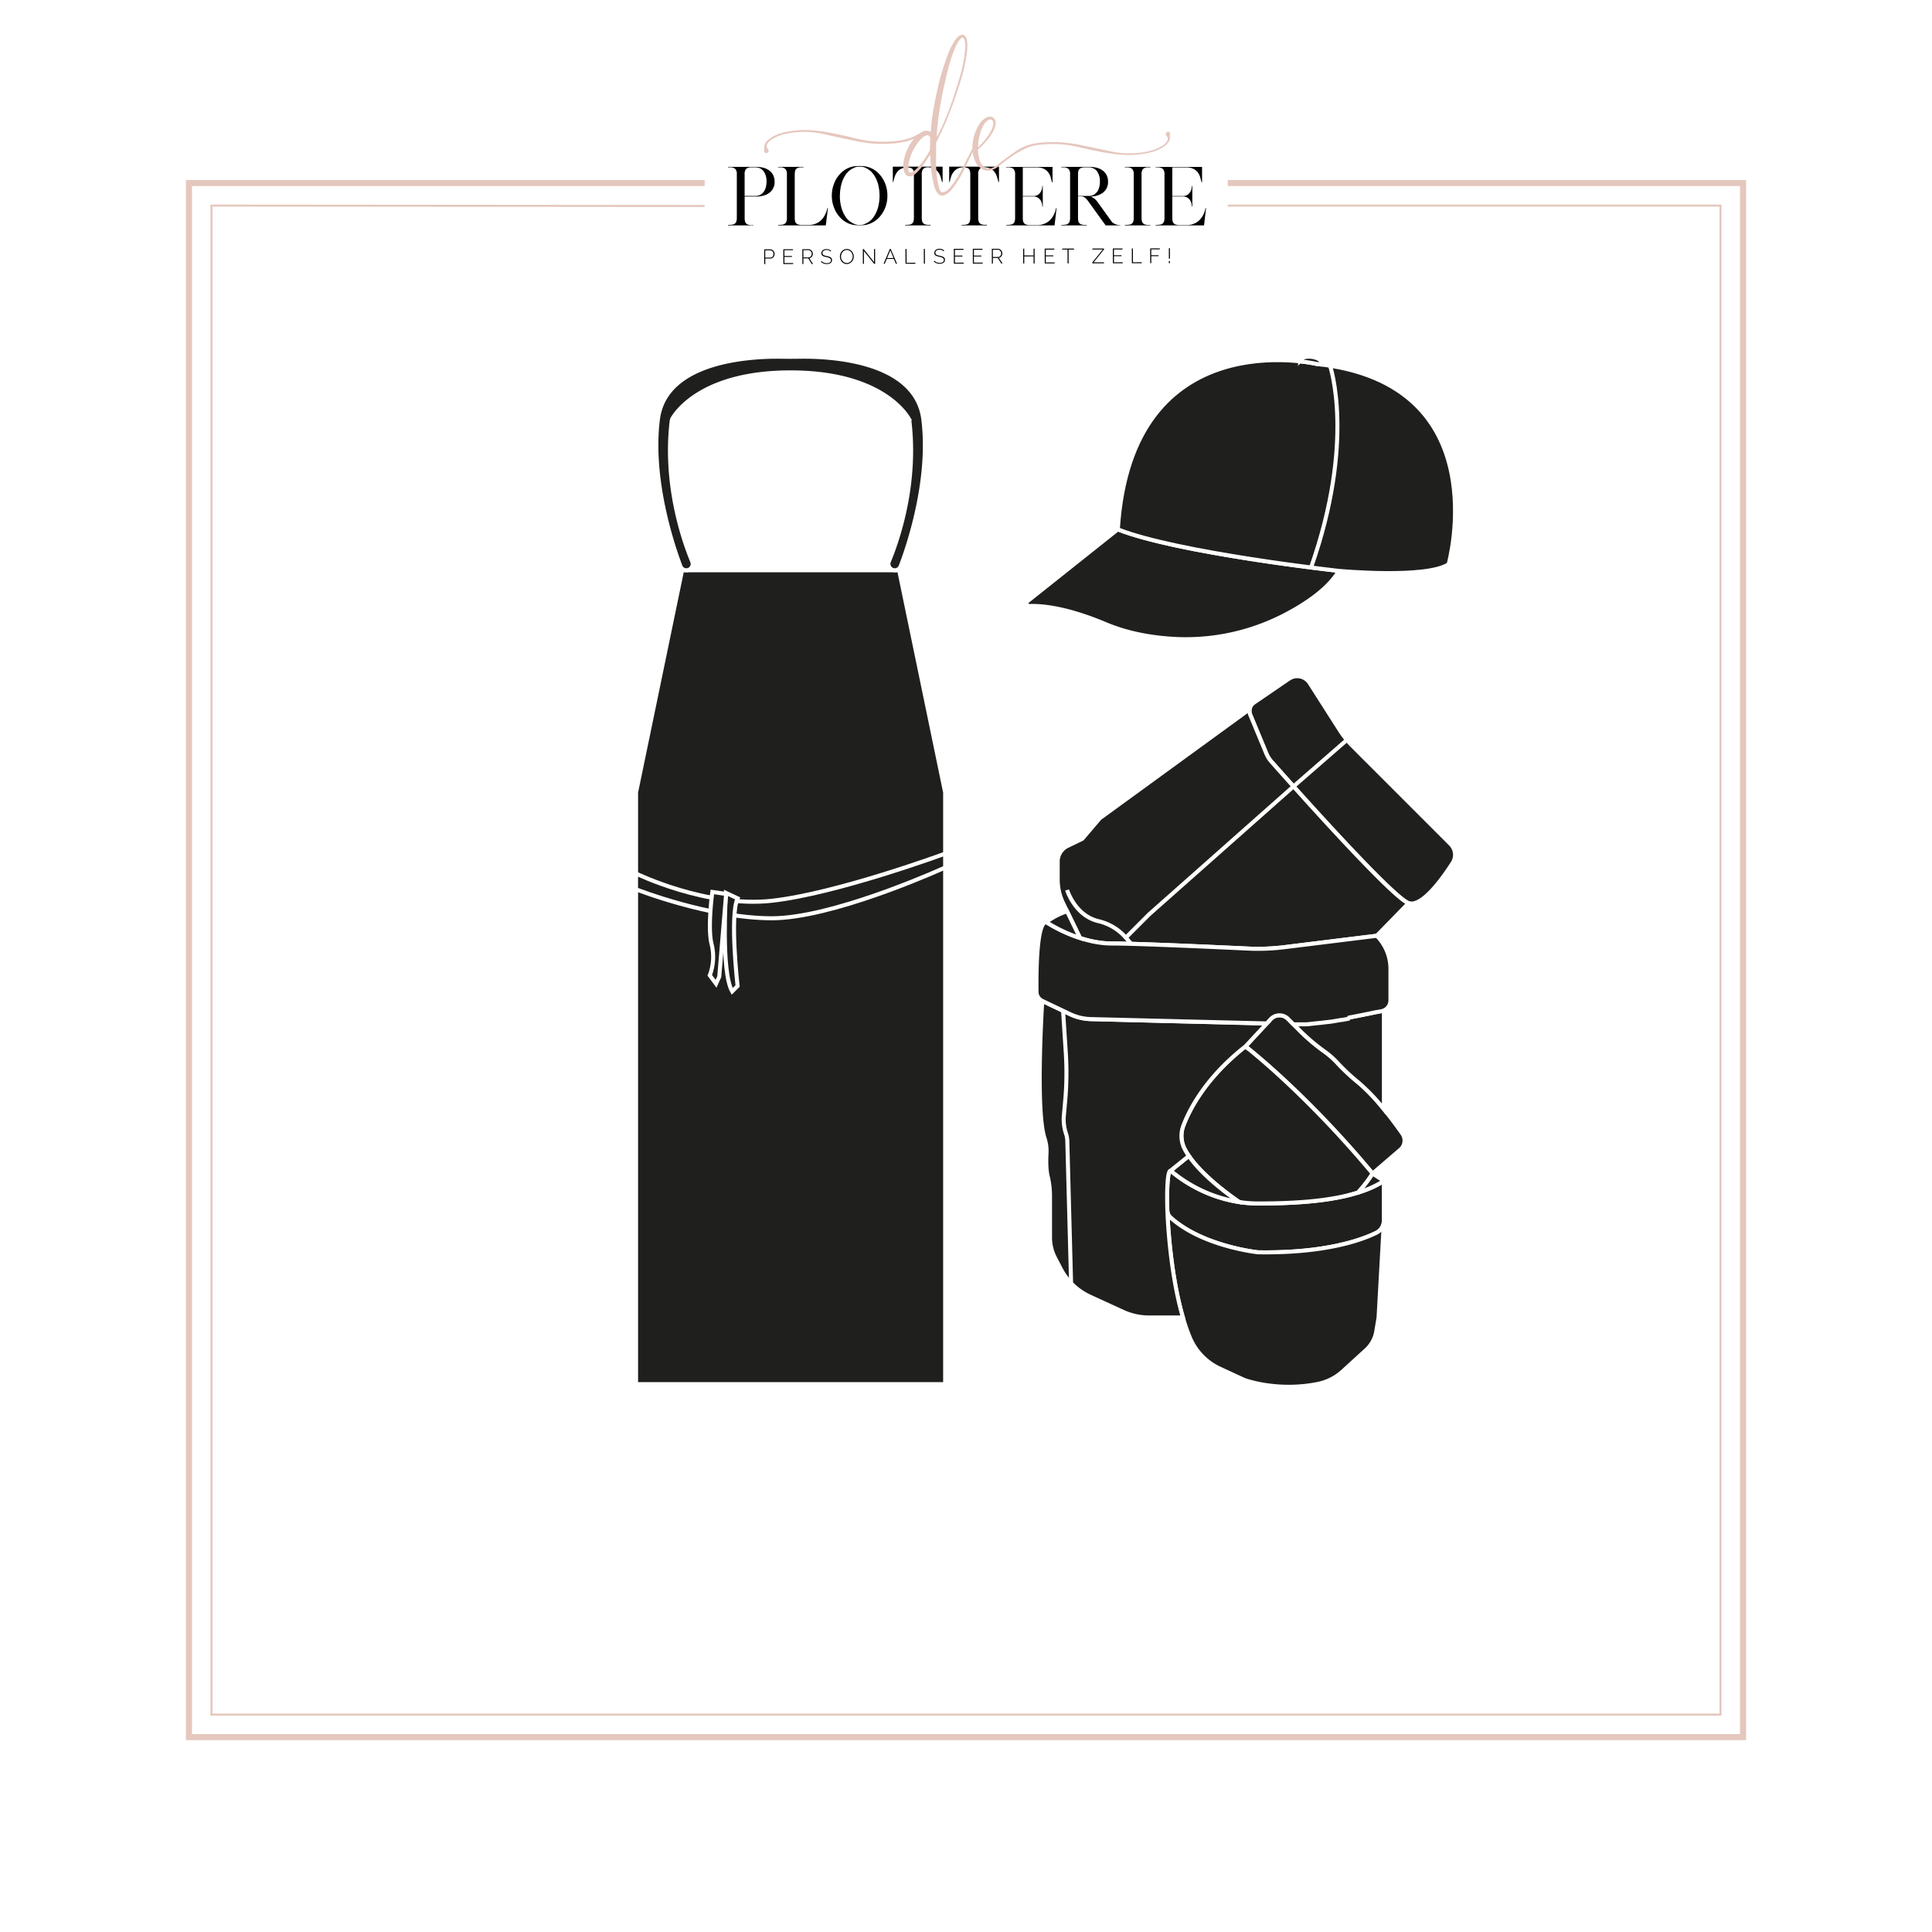 <?xml version="1.0" encoding="UTF-8"?> <svg xmlns="http://www.w3.org/2000/svg" xmlns:xlink="http://www.w3.org/1999/xlink" viewBox="0 0 1200 1200"><defs><style>.cls-1,.cls-3,.cls-4{fill:none;}.cls-2{fill:#fff;}.cls-3,.cls-4{stroke:#e4c7bd;}.cls-3,.cls-4,.cls-7{stroke-miterlimit:10;}.cls-3{stroke-width:3.75px;}.cls-4{stroke-width:1.25px;}.cls-5{clip-path:url(#clip-path);}.cls-6{fill:#e5c7bd;}.cls-7{fill:#1f1f1e;stroke:#fff;stroke-width:2.5px;}</style><clipPath id="clip-path"><rect class="cls-1" x="452.15" y="21.51" width="297.01" height="142.52"></rect></clipPath></defs><g id="Laag_1" data-name="Laag 1"><rect class="cls-2" x="-2.36" y="-4.62" width="1204.72" height="1204.72"></rect><polyline class="cls-3" points="762.58 113.69 1082.64 113.69 1082.64 1078.97 117.36 1078.97 117.36 113.69 437.68 113.69"></polyline><polyline class="cls-4" points="762.58 127.69 1068.64 127.69 1068.64 1064.97 131.36 1064.97 131.36 127.69 437.68 127.95"></polyline><g class="cls-5"><path d="M462.52,121.71h6.55a6.71,6.71,0,0,0,3.87-1.13,7.81,7.81,0,0,0,1-.94,6.11,6.11,0,0,0,.93-1.34,9.44,9.44,0,0,0,.91-2.48,13.58,13.58,0,0,0,.32-3,10.64,10.64,0,0,0-1.68-6.28,6.22,6.22,0,0,0-5.37-2.59h-2.91a4.32,4.32,0,0,0-2.84,1.13,5.13,5.13,0,0,0-.8,3.33v13.32ZM452.15,140v-.31a19,19,0,0,0,2.61-.16,3.65,3.65,0,0,0,1.71-.66,2.77,2.77,0,0,0,.91-1.37,8,8,0,0,0,.27-2.32V108.43a5,5,0,0,0-.88-3.43,4.73,4.73,0,0,0-3.17-1.07h-1.45v-.28h17.28a18.27,18.27,0,0,1,5.28.69,10.41,10.41,0,0,1,3.64,2,7.7,7.7,0,0,1,2.07,2.85,9.22,9.22,0,0,1,.7,3.66,8.15,8.15,0,0,1-2.77,6.5,9.89,9.89,0,0,1-3.64,2,17,17,0,0,1-5.28.73h-6.91v13.28a9.23,9.23,0,0,0,.2,2.09,2.87,2.87,0,0,0,.69,1.32,2.94,2.94,0,0,0,1.27.75,7.31,7.31,0,0,0,1.93.3H468l0,0V140H452.15Z"></path></g><path d="M512.65,140H483.31v-.31a18.54,18.54,0,0,0,2.59-.16,3.57,3.57,0,0,0,1.68-.66,2.71,2.71,0,0,0,.91-1.37,8,8,0,0,0,.27-2.32V108.43a5,5,0,0,0-.9-3.43,4.81,4.81,0,0,0-3.19-1.07h-1.41v-.28h15.83v.23h0v.05h-1.86a6.17,6.17,0,0,0-1.69.36,2.88,2.88,0,0,0-1.11.77,3,3,0,0,0-.62,1.32,9.59,9.59,0,0,0-.18,2v26.88a8.63,8.63,0,0,0,.21,2.09,2.77,2.77,0,0,0,.68,1.32,3,3,0,0,0,1.25.75,7.28,7.28,0,0,0,2,.3h4.54a11.69,11.69,0,0,0,3.37-.46,11,11,0,0,0,2.66-1.18,10.41,10.41,0,0,0,2-1.66,14.21,14.21,0,0,0,1.5-1.94,16.33,16.33,0,0,0,2.09-5.27h.32L512.92,140Z"></path><path d="M521.65,121.53a27.89,27.89,0,0,0,.84,7,19.16,19.16,0,0,0,2.53,5.82,8.33,8.33,0,0,0,.7,1.05,10.39,10.39,0,0,0,.8.91,11.7,11.7,0,0,0,2.75,2.11c.89.47,1.62.81,2.16,1l.87.18a4.86,4.86,0,0,0,1,.09h1.37a4.16,4.16,0,0,0,.9-.09l.91-.18c.52-.22,1.22-.56,2.12-1a12.52,12.52,0,0,0,2.8-2.11c.24-.27.49-.58.75-.91s.5-.68.75-1.05a19.7,19.7,0,0,0,2.55-5.82,28.59,28.59,0,0,0,0-13.92,19.7,19.7,0,0,0-2.55-5.82q-.37-.54-.75-1c-.26-.33-.51-.63-.75-.91a12.52,12.52,0,0,0-2.8-2.11c-.9-.47-1.6-.81-2.12-1l-.91-.15a5,5,0,0,0-.9-.07h-1.37a7.55,7.55,0,0,0-1.82.22c-.54.22-1.27.56-2.16,1a11.7,11.7,0,0,0-2.75,2.11,12.08,12.08,0,0,0-.8.91,10.08,10.08,0,0,0-.7,1,19.16,19.16,0,0,0-2.53,5.82,27.89,27.89,0,0,0-.84,7Zm-5,0a19.49,19.49,0,0,1,1.28-7.14,17.39,17.39,0,0,1,3.41-5.87,15.12,15.12,0,0,1,5-3.91,14.13,14.13,0,0,1,6.23-1.46h2.64a14.06,14.06,0,0,1,6.19,1.46,15,15,0,0,1,5.09,3.91,19.58,19.58,0,0,1,3.46,5.87,20.61,20.61,0,0,1,1.23,7.14,20.36,20.36,0,0,1-1.23,7.14,19.46,19.46,0,0,1-3.46,5.87,15,15,0,0,1-5.09,3.91,14.06,14.06,0,0,1-6.19,1.46h-2.64a14.13,14.13,0,0,1-6.23-1.46,15.12,15.12,0,0,1-5-3.91,17.3,17.3,0,0,1-3.41-5.87,19.49,19.49,0,0,1-1.28-7.14Z"></path><path d="M585.1,113.07V113c-.24-.94-.51-1.92-.81-2.93a10.35,10.35,0,0,0-1.35-2.85,7.42,7.42,0,0,0-2.41-2.23,9.07,9.07,0,0,0-4-1.09h-.41a4,4,0,0,0-2.79,1.12,5.15,5.15,0,0,0-.8,3.29v26.89a9.29,9.29,0,0,0,.2,2.07,2.94,2.94,0,0,0,.69,1.34,3,3,0,0,0,1.25.75,7,7,0,0,0,1.91.29H578V140H562.18v-.32a19.4,19.4,0,0,0,2.62-.15,3.49,3.49,0,0,0,1.68-.66,2.79,2.79,0,0,0,.88-1.37,7.63,7.63,0,0,0,.28-2.32V108.34a8.57,8.57,0,0,0-.21-2.09,2.62,2.62,0,0,0-1.93-2,9.69,9.69,0,0,0-1.91-.32h-.27a8.94,8.94,0,0,0-4,1.09A7.73,7.73,0,0,0,557,107.2a10.13,10.13,0,0,0-1.37,2.85c-.3,1-.56,2-.77,2.93v.09h-.32v-9.55h30.93v9.55Z"></path><path d="M620.13,113.07V113c-.24-.94-.52-1.92-.82-2.93A10.33,10.33,0,0,0,618,107.2a7.52,7.52,0,0,0-2.41-2.23,9.15,9.15,0,0,0-4-1.09h-.41a4,4,0,0,0-2.8,1.12,5.15,5.15,0,0,0-.8,3.29v26.89a8.68,8.68,0,0,0,.21,2.07,2.93,2.93,0,0,0,.68,1.34,3.05,3.05,0,0,0,1.25.75,7.11,7.11,0,0,0,1.91.29H613V140H597.2v-.32a19.3,19.3,0,0,0,2.62-.15,3.49,3.49,0,0,0,1.68-.66,2.81,2.81,0,0,0,.89-1.37,8,8,0,0,0,.27-2.32V108.34a9.17,9.17,0,0,0-.2-2.09,2.87,2.87,0,0,0-.69-1.32,2.72,2.72,0,0,0-1.25-.73,9.56,9.56,0,0,0-1.91-.32h-.27a8.94,8.94,0,0,0-4,1.09A7.84,7.84,0,0,0,592,107.2a10.1,10.1,0,0,0-1.36,2.85c-.31,1-.56,2-.78,2.93v.09h-.31v-9.55h30.93v9.55Z"></path><path d="M647.78,139.27a11,11,0,0,0,2.66-1.18,10.13,10.13,0,0,0,2-1.66,13.46,13.46,0,0,0,1.5-1.94,15.63,15.63,0,0,0,2-5.27h.32L655,140H625v-.31a19.22,19.22,0,0,0,2.62-.16,3.61,3.61,0,0,0,1.7-.66,2.71,2.71,0,0,0,.91-1.37,8,8,0,0,0,.27-2.32V109a1.32,1.32,0,0,0,0-.28,2.45,2.45,0,0,1,0-.27,5,5,0,0,0-.89-3.43,4.68,4.68,0,0,0-3.16-1.07H624.9v-.28h28.84v9.56h-.32v0c-.24-1-.52-2-.84-3.14a9.35,9.35,0,0,0-1.48-3,7.8,7.8,0,0,0-2.72-2.23,10,10,0,0,0-4.55-.88h-8.55v17.78h6.5a5.2,5.2,0,0,0,3.07-.88,6,6,0,0,0,1.68-1.89,6,6,0,0,0,.71-2,11,11,0,0,0,.13-1.28v-.13h.32v12.69h-.32v-.14a12.28,12.28,0,0,0-.13-1.32,6.07,6.07,0,0,0-.73-2.07,5.77,5.77,0,0,0-1.75-1.89,5.52,5.52,0,0,0-3.21-.81h-6.27v12.46a5.07,5.07,0,0,1,0,.82,8.63,8.63,0,0,0,.21,2.09,2.77,2.77,0,0,0,.68,1.32,3,3,0,0,0,1.25.75,7,7,0,0,0,1.91.3h5a11.67,11.67,0,0,0,3.36-.46Z"></path><path d="M669.62,121.71h6.55a6.59,6.59,0,0,0,3.82-1.13,7.81,7.81,0,0,0,1-.94,7.48,7.48,0,0,0,1-1.34,11.1,11.1,0,0,0,.86-2.48,13,13,0,0,0,.32-3,10.64,10.64,0,0,0-1.68-6.28,6.15,6.15,0,0,0-5.32-2.59h-3a6,6,0,0,0-1.68.36,2.84,2.84,0,0,0-1.12.77,3,3,0,0,0-.61,1.32,9.59,9.59,0,0,0-.18,2v13.32ZM659.2,140v-.31h0a19,19,0,0,0,2.61-.16,3.45,3.45,0,0,0,1.68-.66,2.81,2.81,0,0,0,.89-1.37,8,8,0,0,0,.27-2.32V108.43a5,5,0,0,0-.88-3.43,4.7,4.7,0,0,0-3.16-1.07H659.2v-.28h17.33a18.56,18.56,0,0,1,5.28.69,11.7,11.7,0,0,1,3.64,2,7.7,7.7,0,0,1,2.07,2.85,9.22,9.22,0,0,1,.7,3.66,8.15,8.15,0,0,1-2.77,6.5,11.07,11.07,0,0,1-3.64,2,9.79,9.79,0,0,1-2.12.5c-.74.09-1.52.17-2.34.23a6.82,6.82,0,0,1,2,1,10.37,10.37,0,0,1,2.44,2.5l8.55,11.87a4.54,4.54,0,0,0,1.52,1.35,9.23,9.23,0,0,0,1.73.72,6.81,6.81,0,0,0,1.48.3l.77,0h0V140h-9.1l-11.1-15.37a10.09,10.09,0,0,0-1.25-1.43,5.11,5.11,0,0,0-1.09-.8,3.68,3.68,0,0,0-1-.36,6,6,0,0,0-1.05-.09h-1.68v13.28a9.23,9.23,0,0,0,.2,2.09,3,3,0,0,0,.68,1.32,3.05,3.05,0,0,0,1.25.75,7.16,7.16,0,0,0,1.92.3h1.41V140H659.2Z"></path><g class="cls-5"><path d="M701.3,139.57a3.61,3.61,0,0,0,1.7-.66,2.71,2.71,0,0,0,.91-1.37,7.63,7.63,0,0,0,.28-2.32V108.43a5,5,0,0,0-.89-3.43,4.7,4.7,0,0,0-3.16-1.07h-1.46v-.28h15.83v.23h0v.05h-1.82a4.34,4.34,0,0,0-2.84,1.13,5.19,5.19,0,0,0-.8,3.33v26.88a8.63,8.63,0,0,0,.21,2.09,2.77,2.77,0,0,0,.68,1.32,3,3,0,0,0,1.27.75,7.39,7.39,0,0,0,1.94.3h1.41V140H698.68v-.31a19.12,19.12,0,0,0,2.62-.16Z"></path><path d="M740.62,139.27a11,11,0,0,0,2.66-1.18,10.41,10.41,0,0,0,2-1.66,14.21,14.21,0,0,0,1.5-1.94,15.41,15.41,0,0,0,2-5.27h.32L747.85,140H717.79v-.31a19,19,0,0,0,2.61-.16,3.7,3.7,0,0,0,1.71-.66,2.77,2.77,0,0,0,.91-1.37,8,8,0,0,0,.27-2.32V109a2.64,2.64,0,0,0,0-.28,1.23,1.23,0,0,1,0-.27,5,5,0,0,0-.89-3.43,4.7,4.7,0,0,0-3.16-1.07h-1.46v-.28h28.84v9.56h-.32v0c-.24-1-.52-2-.84-3.14a9.35,9.35,0,0,0-1.48-3,7.93,7.93,0,0,0-2.73-2.23,10,10,0,0,0-4.55-.88h-8.55v17.78h6.51a5.23,5.23,0,0,0,3.07-.88,6,6,0,0,0,2.38-3.89,9.65,9.65,0,0,0,.14-1.28v-.13h.32v12.69h-.32v-.14a10.74,10.74,0,0,0-.14-1.32,6,6,0,0,0-.72-2.07,5.88,5.88,0,0,0-1.75-1.89,5.56,5.56,0,0,0-3.21-.81h-6.28v12.46a4.74,4.74,0,0,1,0,.82,9.23,9.23,0,0,0,.2,2.09,3,3,0,0,0,.68,1.32,3,3,0,0,0,1.26.75,7,7,0,0,0,1.91.3h5a11.69,11.69,0,0,0,3.37-.46Z"></path><path class="cls-6" d="M581.82,85.1l.45-.79q.38-.6.69-1.23c2.09-4.23,4-8.53,5.74-12.93,2.5-6.4,4.62-12.94,6.61-19.51a105.28,105.28,0,0,0,3.76-16.33c.24-1.81.36-3.63.54-5.43a15.59,15.59,0,0,0-.38-3.42,5.38,5.38,0,0,0-.46-1.33,2.44,2.44,0,0,0-.51-.61.75.75,0,0,0-.75-.11,3.78,3.78,0,0,0-1.36,1.18A17.83,17.83,0,0,0,594,28a51.75,51.75,0,0,0-2.45,6c-1.62,4.72-2.87,9.55-4,14.4q-2,8.34-3.48,16.81c-.57,3.25-1.07,6.52-1.42,9.81-.19,1.87-.42,3.75-.59,5.63-.11,1.21-.12,2.41-.16,3.62,0,.07,0,.84,0,.84Zm-4,.86a1.89,1.89,0,0,0-.63-1.43,1.61,1.61,0,0,0-1.65-.48,5.44,5.44,0,0,0-2,1,13.92,13.92,0,0,0-2.47,2.38A32,32,0,0,0,565.26,98a15.53,15.53,0,0,0-.63,2.34c-.21,1.12-.37,2.26-.48,3.39a6,6,0,0,0,.49,3,1,1,0,0,0,1,.49,5.07,5.07,0,0,0,2-1,22.29,22.29,0,0,0,3.63-3.5A59.48,59.48,0,0,0,577.16,94a3.08,3.08,0,0,0,.43-1.54c0-1.08.06-2.15.1-3.23s0-2.16.1-3.23Zm29,3.67a29.84,29.84,0,0,0-2.65,4.75q-2.29,4.62-4.49,9.28A78.23,78.23,0,0,1,593.17,115a27.77,27.77,0,0,1-3,3.77,11.8,11.8,0,0,1-2.2,1.79,6.91,6.91,0,0,1-1.85.8,3.45,3.45,0,0,1-3.51-1,6.29,6.29,0,0,1-1.14-1.66,17,17,0,0,1-1.13-3,60,60,0,0,1-1.7-8.31,97.86,97.86,0,0,1-.87-10.27V96.05l-1,1.36a60.58,60.58,0,0,1-3.44,5.24,33,33,0,0,1-3.82,4.44,12.14,12.14,0,0,1-2.22,1.75,4.46,4.46,0,0,1-1.48.61,3.18,3.18,0,0,1-3.5-1.43,6.76,6.76,0,0,1-1.06-3,16.74,16.74,0,0,1,.11-5.24,28.65,28.65,0,0,1,6.46-13.7q-6.27,3-17.79,3.27a76.39,76.39,0,0,1-10.78-.5,99.33,99.33,0,0,1-10-1.74q-9-1.85-17.6-3.84a56,56,0,0,0-18.34-1,42.38,42.38,0,0,0-7.69,1.48,25.56,25.56,0,0,0-5.2,2.24c-2.47,1.4-3.88,2.85-4.21,4.33a5.27,5.27,0,0,0-.13.78,5.1,5.1,0,0,0,.75,1.32s0,0,0,0a2.08,2.08,0,0,0,.21.21.45.45,0,0,1,.11.13,1.58,1.58,0,0,1,.07,1.65,1.47,1.47,0,0,1-1.49.66,1.51,1.51,0,0,1-1.18-1.34,3.16,3.16,0,0,1,.06-.69,5.6,5.6,0,0,0,.12-1c0-.15,0-.31,0-.48v-.61c.09-1.82,1.49-3.64,4.22-5.46a27.37,27.37,0,0,1,5.57-2.6,50.35,50.35,0,0,1,8.93-1.73,55.83,55.83,0,0,1,10.53-.25,95.45,95.45,0,0,1,9.91,1.24q8.93,1.6,17.72,3.84a67.29,67.29,0,0,0,18.59,2q11.65-.24,18.1-3.59l3.37-1.83a8.53,8.53,0,0,1,1.64-.9l.25-.14a.08.08,0,0,1,0,0,4.75,4.75,0,0,1,4.08.23L578,82c0-.2.11-.85.13-1,.15-1.34.29-2.68.41-4,.3-3.36.81-6.69,1.39-10s1.24-6.49,1.93-9.72a167.46,167.46,0,0,1,4.44-16.58c1-2.95,2-5.87,3.19-8.73a39,39,0,0,1,3.38-6.43,14.42,14.42,0,0,1,2-2.53,6.14,6.14,0,0,1,1.44-1.09,2.5,2.5,0,0,1,3.38.83,6.19,6.19,0,0,1,.79,1.85,15.89,15.89,0,0,1,.35,4.43,42.45,42.45,0,0,1-.6,5.82A109.83,109.83,0,0,1,596.11,52c-2.44,7.71-5.13,15.34-8.22,22.8-1.66,4-3.49,7.89-5.41,11.75-.24.48-.48,1-.72,1.44a2.66,2.66,0,0,0-.29,1.17c0,.2,0,.41,0,.61q0,5.46-.08,10.92a71.82,71.82,0,0,0,.54,8.67,45.22,45.22,0,0,0,1.14,6.56,17.86,17.86,0,0,0,.61,1.92,4.93,4.93,0,0,0,.6,1,1.28,1.28,0,0,0,1.23.55,4.62,4.62,0,0,0,1.17-.26,6.74,6.74,0,0,0,2.35-1.55,26.6,26.6,0,0,0,1.91-2.07,55.11,55.11,0,0,0,4.71-7c1.46-2.51,2.73-5.11,4-7.71,1.2-2.4,2.4-4.81,3.64-7.21.58-1.14,1.22-2.25,1.86-3.36a4,4,0,0,1,.79-.91,1.11,1.11,0,0,1,.56-.16c.2,0,.42.31.32.44Z"></path></g><path class="cls-6" d="M607.46,91.56,608,91c.14-.13.37-.34.51-.49a2.29,2.29,0,0,0,.21-.23A42,42,0,0,0,613.94,84a27.44,27.44,0,0,0,2-3.5,12.49,12.49,0,0,0,.85-2.57c0-.16.08-.33.11-.49a4.46,4.46,0,0,0,.09-.8,3.3,3.3,0,0,0-.26-1.37,1.82,1.82,0,0,0-2.28-.94,5.25,5.25,0,0,0-1.6,1,9,9,0,0,0-1.71,2A15.47,15.47,0,0,0,609.76,80a28.93,28.93,0,0,0-1.32,4.14,32.77,32.77,0,0,0-.82,5.34c0,.17-.07.64-.11,1.11,0,.22,0,1,0,1Zm119.31-7.83a8.09,8.09,0,0,0-.11,1c0,.15,0,.3,0,.47v.62c-.07,1.81-1.45,3.65-4.17,5.49A26.71,26.71,0,0,1,717,94a50.23,50.23,0,0,1-8.91,1.82,56,56,0,0,1-10.53.35A93.41,93.41,0,0,1,687.6,95c-2.54-.43-5.07-.91-7.59-1.42-3.4-.69-6.79-1.43-10.17-2.25a67.62,67.62,0,0,0-18.61-1.8c-1.09,0-2.13.09-3.14.16-1.5.11-2.92.26-4.27.46l-.78.12a22.9,22.9,0,0,0-6.26,2.07,68.74,68.74,0,0,0-6.5,3.58c-3,2-5.78,4-8.29,6l-.44.36-.06,0c-.38.32-.77.64-1.17.94l-.26.2c-.39.3-.77.57-1.13.82a11.86,11.86,0,0,1-3.21,1.42,6.86,6.86,0,0,1-1.33.23,5.65,5.65,0,0,1-.71,0h-.44l-.44,0-.14,0a5.14,5.14,0,0,1-.55-.06,4.73,4.73,0,0,1-1.11-.33,5.34,5.34,0,0,1-.75-.39,8.62,8.62,0,0,1-1.09-.64,9.79,9.79,0,0,1-2.71-3,17.78,17.78,0,0,1-1.79-4.16l-.24-.88L604,93.9c0-.84,0-1.69,0-2.53a23.81,23.81,0,0,1,.68-5.76,30,30,0,0,1,3.21-7.84,13.73,13.73,0,0,1,1.46-2.09,10.72,10.72,0,0,1,2.84-2.42,4.86,4.86,0,0,1,1.15-.49c2.51-.72,4,.06,4.75,1.83a4.81,4.81,0,0,1,.36,2,2.56,2.56,0,0,1-.05.55c0,.2-.08.38-.13.58a12.39,12.39,0,0,1-.69,2.32,27,27,0,0,1-3.13,5.41,57,57,0,0,1-5.88,6.36L607.39,93h0s0,.28.26,2.32a22.41,22.41,0,0,0,.86,4.22,8.22,8.22,0,0,0,1.59,3,6.91,6.91,0,0,0,1,.92,5.08,5.08,0,0,0,3.42,1.13,5.85,5.85,0,0,0,1.18-.14l.51-.16.61-.21a17.69,17.69,0,0,0,4-2.78l.9-.7,1.43-1.07.76-.57c1-.74,2-1.49,3.12-2.29l.1-.07,1-.7,2.69-1.9a30.58,30.58,0,0,1,12.47-5q1.26-.2,2.55-.33s0,0,0,0c1.76-.19,3.64-.32,5.63-.37a75.57,75.57,0,0,1,10.79.39,97,97,0,0,1,10.05,1.64c4.94,1,9.75,2,14.46,3l3.18.7a53.74,53.74,0,0,0,9.57,1.17,59.2,59.2,0,0,0,8.77-.36,40.84,40.84,0,0,0,7.67-1.56,25.84,25.84,0,0,0,5.18-2.28q3.71-2.15,4.17-4.38a4.13,4.13,0,0,0,.12-.78,5.1,5.1,0,0,0-.75-1.32h0a0,0,0,0,0,0,0,1.94,1.94,0,0,0-.21-.2.38.38,0,0,1-.11-.14,1.52,1.52,0,0,1-.08-1.64,1.44,1.44,0,0,1,1.48-.68A1.53,1.53,0,0,1,726.84,83a4,4,0,0,1-.07.69Z"></path><path d="M475.31,160h3.17a1.67,1.67,0,0,0,.81-.19,1.75,1.75,0,0,0,.61-.5,2.44,2.44,0,0,0,.39-.73,2.65,2.65,0,0,0,.13-.85,2.3,2.3,0,0,0-.16-.86,2.43,2.43,0,0,0-.44-.71,2.07,2.07,0,0,0-.65-.49,1.75,1.75,0,0,0-.78-.18H475.3V160Zm-.65,4.07,0-9.18h3.77a2.32,2.32,0,0,1,1.08.25,2.83,2.83,0,0,1,.85.65,3.12,3.12,0,0,1,.55.91,2.71,2.71,0,0,1,.21,1,3.07,3.07,0,0,1-.19,1.08,2.76,2.76,0,0,1-.53.91,2.49,2.49,0,0,1-.82.65,2.33,2.33,0,0,1-1.06.24h-3.19V164Z"></path><polygon points="492.68 163.39 492.68 163.98 486.57 164 486.55 154.81 492.55 154.8 492.55 155.4 487.21 155.41 487.21 159.01 491.88 159 491.88 159.57 487.22 159.59 487.23 163.4 492.68 163.39 492.68 163.39"></polygon><path d="M499,159.89h3.22a1.67,1.67,0,0,0,.8-.2,2,2,0,0,0,.62-.51,2.22,2.22,0,0,0,.39-.73,2.63,2.63,0,0,0,.14-.83,2.26,2.26,0,0,0-.17-.85,2.24,2.24,0,0,0-.44-.71,2,2,0,0,0-.65-.5,1.65,1.65,0,0,0-.79-.19H499v4.51Zm-.65,4.08,0-9.18h3.81a2.44,2.44,0,0,1,1.08.24,3,3,0,0,1,.85.65,3.17,3.17,0,0,1,.55.92,2.67,2.67,0,0,1,.21,1,2.9,2.9,0,0,1-.16,1,3,3,0,0,1-.43.85,2.4,2.4,0,0,1-.69.62,2.29,2.29,0,0,1-.88.33L505,164h-.76L502,160.49h-3V164Z"></path><path d="M516,156.27a3.2,3.2,0,0,0-2.52-1,3.11,3.11,0,0,0-2,.52,1.7,1.7,0,0,0-.61,1.38,1.49,1.49,0,0,0,.16.73,1.25,1.25,0,0,0,.48.49,3,3,0,0,0,.84.35c.33.1.74.19,1.21.3a11.85,11.85,0,0,1,1.34.34,4.1,4.1,0,0,1,1,.46,1.94,1.94,0,0,1,.87,1.72,2.21,2.21,0,0,1-.23,1.06,2.13,2.13,0,0,1-.67.76,3.19,3.19,0,0,1-1,.46,5,5,0,0,1-1.34.16,5.16,5.16,0,0,1-3.63-1.36l.35-.53a4.24,4.24,0,0,0,1.42,1,4.93,4.93,0,0,0,1.89.35,3.46,3.46,0,0,0,1.88-.44,1.5,1.5,0,0,0,.68-1.34,1.48,1.48,0,0,0-.73-1.32,3.46,3.46,0,0,0-.9-.39,11.48,11.48,0,0,0-1.26-.32c-.49-.11-.93-.22-1.3-.33a3.49,3.49,0,0,1-1-.44,1.85,1.85,0,0,1-.58-.64,2,2,0,0,1-.19-.94,2.44,2.44,0,0,1,.24-1.1,2.25,2.25,0,0,1,.66-.81,2.86,2.86,0,0,1,1-.5,5,5,0,0,1,1.32-.17A4.42,4.42,0,0,1,515,155a3.79,3.79,0,0,1,1.27.8l-.34.52Z"></path><path d="M522.35,159.32a4.35,4.35,0,0,0,.27,1.52,3.94,3.94,0,0,0,.75,1.29,3.52,3.52,0,0,0,1.16.9,3.3,3.3,0,0,0,1.47.33,3.25,3.25,0,0,0,1.5-.35,3.5,3.5,0,0,0,1.13-.93,4.37,4.37,0,0,0,1-2.77,4.31,4.31,0,0,0-.27-1.52,4.15,4.15,0,0,0-.76-1.29,3.59,3.59,0,0,0-1.15-.9,3.35,3.35,0,0,0-2.94,0,3.47,3.47,0,0,0-1.15.93,4.07,4.07,0,0,0-.74,1.3,4.37,4.37,0,0,0-.25,1.47ZM526,164a3.72,3.72,0,0,1-1.74-.4,4.36,4.36,0,0,1-1.36-1A4.58,4.58,0,0,1,522,161a4.84,4.84,0,0,1-.31-1.72,5,5,0,0,1,.32-1.76,4.77,4.77,0,0,1,.91-1.48,4.22,4.22,0,0,1,1.36-1,3.89,3.89,0,0,1,1.7-.38,3.83,3.83,0,0,1,1.76.4,4.45,4.45,0,0,1,1.36,1.07,5,5,0,0,1,.87,1.49,4.72,4.72,0,0,1,.32,1.68,4.81,4.81,0,0,1-.33,1.78,4.93,4.93,0,0,1-.9,1.48,4.27,4.27,0,0,1-1.36,1A3.83,3.83,0,0,1,526,164Z"></path><polygon points="536.59 155.94 536.61 163.88 535.95 163.88 535.93 154.7 536.43 154.7 542.89 162.77 542.87 154.69 543.53 154.68 543.55 163.87 542.94 163.87 536.59 155.94 536.59 155.94"></polygon><path d="M555,160.27l-2-4.81-2,4.82Zm-2.3-5.61h.56l3.9,9.17h-.69l-1.29-3h-4.38l-1.28,3h-.71l3.89-9.19Z"></path><polygon points="562.43 163.82 562.41 154.64 563.07 154.64 563.09 163.22 568.57 163.21 568.57 163.81 562.43 163.82 562.43 163.82"></polygon><polygon points="573.82 163.79 573.8 154.62 574.46 154.61 574.48 163.79 573.82 163.79 573.82 163.79"></polygon><path d="M586.09,156.11a3.24,3.24,0,0,0-2.53-1,3,3,0,0,0-1.95.52A1.7,1.7,0,0,0,581,157a1.75,1.75,0,0,0,.16.73,1.35,1.35,0,0,0,.49.49,3,3,0,0,0,.83.35c.34.09.74.19,1.22.29s.94.22,1.34.34a4.4,4.4,0,0,1,1,.47,2.06,2.06,0,0,1,.65.7,2.13,2.13,0,0,1,.23,1,2.21,2.21,0,0,1-.24,1.06,2,2,0,0,1-.67.76,3.14,3.14,0,0,1-1,.46,5.08,5.08,0,0,1-1.34.16,5.19,5.19,0,0,1-3.64-1.36l.35-.53a4.34,4.34,0,0,0,1.42,1,4.93,4.93,0,0,0,1.89.35,3.37,3.37,0,0,0,1.88-.45,1.47,1.47,0,0,0,.68-1.33,1.54,1.54,0,0,0-.18-.77,1.76,1.76,0,0,0-.54-.55,4.24,4.24,0,0,0-.9-.4c-.36-.11-.79-.21-1.27-.32s-.92-.21-1.3-.32a3.42,3.42,0,0,1-.94-.44,1.76,1.76,0,0,1-.58-.64,2,2,0,0,1-.2-.94,2.41,2.41,0,0,1,.24-1.1,2.36,2.36,0,0,1,.66-.81,3,3,0,0,1,1-.5,5,5,0,0,1,1.32-.17,4.35,4.35,0,0,1,1.59.26,3.64,3.64,0,0,1,1.27.8l-.33.52Z"></path><polygon points="598.58 163.14 598.58 163.74 592.47 163.75 592.45 154.57 598.45 154.56 598.45 155.15 593.11 155.16 593.12 158.77 597.78 158.76 597.78 159.33 593.12 159.34 593.13 163.16 598.58 163.14 598.58 163.14"></polygon><polygon points="610.37 163.12 610.38 163.71 604.26 163.73 604.24 154.54 610.24 154.53 610.24 155.13 604.9 155.14 604.91 158.75 609.58 158.74 609.58 159.3 604.91 159.31 604.92 163.13 610.37 163.12 610.37 163.12"></polygon><path d="M616.7,159.62h3.22a1.67,1.67,0,0,0,.8-.2,2,2,0,0,0,.62-.51,2.22,2.22,0,0,0,.39-.73,2.63,2.63,0,0,0,.14-.83,2.46,2.46,0,0,0-.16-.85,2.26,2.26,0,0,0-.45-.71,2.06,2.06,0,0,0-.64-.5,1.85,1.85,0,0,0-.8-.19h-3.13v4.51Zm-.65,4.08,0-9.18h3.81a2.44,2.44,0,0,1,1.08.24,2.87,2.87,0,0,1,.85.65,3.43,3.43,0,0,1,.56.92,2.86,2.86,0,0,1,.2,1,3.17,3.17,0,0,1-.15,1,3,3,0,0,1-.44.85,2.4,2.4,0,0,1-.69.62,2.25,2.25,0,0,1-.87.33l2.29,3.56h-.76l-2.23-3.47h-3v3.47Z"></path><polygon points="642.62 154.46 642.64 163.64 641.98 163.64 641.97 159.24 636.17 159.26 636.18 163.65 635.52 163.65 635.5 154.47 636.16 154.47 636.17 158.66 641.97 158.65 641.96 154.46 642.62 154.46 642.62 154.46"></polygon><polygon points="655.02 163.01 655.02 163.61 648.91 163.62 648.89 154.44 654.89 154.43 654.89 155.02 649.55 155.04 649.55 158.64 654.22 158.63 654.23 159.2 649.56 159.21 649.57 163.03 655.02 163.01 655.02 163.01"></polygon><polygon points="667.09 155 663.73 155 663.75 163.59 663.09 163.59 663.07 155 659.71 155.01 659.71 154.42 667.09 154.4 667.09 155 667.09 155"></polygon><polygon points="678.44 163.01 684.95 154.96 678.51 154.97 678.51 154.38 685.73 154.36 685.73 154.9 679.27 162.96 685.72 162.94 685.72 163.54 678.44 163.56 678.44 163.01 678.44 163.01"></polygon><polygon points="697.36 162.92 697.36 163.51 691.24 163.53 691.22 154.35 697.22 154.33 697.22 154.93 691.88 154.94 691.89 158.55 696.56 158.54 696.56 159.1 691.89 159.12 691.9 162.93 697.36 162.92 697.36 162.92"></polygon><polygon points="703.03 163.5 703.01 154.32 703.67 154.32 703.69 162.9 709.17 162.89 709.18 163.49 703.03 163.5 703.03 163.5"></polygon><polygon points="714.42 163.47 714.4 154.29 720.38 154.28 720.38 154.87 715.07 154.89 715.07 158.53 719.59 158.52 719.59 159.09 715.08 159.1 715.09 163.47 714.42 163.47 714.42 163.47"></polygon><path d="M726,163.45v-1.32h.66v1.32Zm0-2.82,0-6.45h.66l0,6.46Z"></path></g><g id="Laag_4" data-name="Laag 4"><polygon class="cls-7" points="558.47 354.21 423.66 354.21 395.07 492.2 395.07 859.71 587.05 859.71 587.05 492.2 558.47 354.21"></polygon><path class="cls-7" d="M573.5,260.57c-4.62-37.06-58.79-39.29-76.72-39q-5.71.09-11.44,0c-17.93-.28-72.09,1.95-76.72,39-4.8,38.5,10,80.53,14,91.11a3.93,3.93,0,0,0,3.68,2.53h0a3.94,3.94,0,0,0,3.65-5.45c-5.38-13-17.48-47.69-12.74-87.35a4.13,4.13,0,0,1,.53-1.56c2.77-4.66,19.58-28.56,73.28-28.56s70.51,23.9,73.28,28.56a3.81,3.81,0,0,1,.53,1.56c4.75,39.66-7.35,74.35-12.74,87.35a4,4,0,0,0,3.65,5.45h0a3.94,3.94,0,0,0,3.69-2.53C563.52,341.1,578.31,299.07,573.5,260.57Z"></path><path class="cls-7" d="M395.07,542.59s43.85,21.4,84.39,16.89S587.05,530.2,587.05,530.2v8.63S526.48,566.55,487,570c-2.63.23-5.16.36-7.58.36-38.67,0-84.39-18-84.39-18Z"></path><path class="cls-7" d="M454.76,615.79l3.36-3.36s-4.95-43.71,0-54.45l-7.19-3.38S447.7,603.4,454.76,615.79Z"></path><path class="cls-7" d="M442.45,554l8.55,1.25-4.25,51.35-2,4.43-3.9-5.23a32.41,32.41,0,0,0,1.18-19.17C439.35,576.54,442.45,554,442.45,554Z"></path><path class="cls-7" d="M694.3,328.79,638.22,373.4a1.7,1.7,0,0,0,1.13,3c7.64-.3,23,1,47.58,11.34,14.58,6.12,30.14,8.51,43.69,9.15a133.14,133.14,0,0,0,69-15.76c12.66-6.77,25.72-15.82,32-26.56C831.6,354.59,731.62,343.53,694.3,328.79Z"></path><path class="cls-7" d="M817.78,226.05S702.6,198.86,694.3,328.79c37.32,14.74,137.3,25.8,137.3,25.8s54.34,5.06,68.18-4.15C899.78,350.44,931.11,238,817.78,226.05Z"></path><path class="cls-7" d="M820.33,226.34a1.62,1.62,0,0,0,.48-.93c.2-1.65-2.55-3.33-6.14-3.76s-6.67.54-6.87,2.18a1.45,1.45,0,0,0,.07.65,92.87,92.87,0,0,1,9.91,1.57C818.64,226.14,819.49,226.23,820.33,226.34Z"></path><path class="cls-7" d="M826.11,227.15s16,46.3-11.8,125.34"></path><path class="cls-7" d="M727.12,727.1s21.91,20.43,54.41,20.43,60.81-2.95,78-14v24.65a8.39,8.39,0,0,1-4.67,7.54c-9,4.44-31.79,12.85-73.61,12.12,0,0-34.32-3.58-54.26-21.6a6,6,0,0,1-2-4.33C724.87,745.1,724.59,727.1,727.12,727.1Z"></path><path class="cls-7" d="M776.58,444l9.95,24a18,18,0,0,0,3.16,5.05c12.07,13.65,74.94,84.33,85.16,87.86,8.19,2.84,21-14.88,27.41-24.88A9.43,9.43,0,0,0,901,524.29l-61.15-61.15a55.5,55.5,0,0,1-7.52-9.36l-18.85-29.53a9.19,9.19,0,0,0-12.94-2.65l-21.7,14.83A6.27,6.27,0,0,0,776.58,444Z"></path><path class="cls-7" d="M789.69,473.08a18,18,0,0,1-3.16-5.05l-9.95-24a6.28,6.28,0,0,1-.36-3.57l-93.17,67.81L672.22,521l-9.2,4.45a10.73,10.73,0,0,0-6.06,9.66v11.12A33.71,33.71,0,0,0,660.34,561l10.48,21.61h0A63.92,63.92,0,0,0,690.44,586c15.68,0,62.75,2.12,84.62,3.15a135,135,0,0,0,22.83-.87l57.25-7.08L874.88,561h0C864.63,557.41,801.76,486.73,789.69,473.08Z"></path><path class="cls-7" d="M854.9,765.69c-9,4.44-31.79,12.85-73.61,12.12,0,0-34.32-3.58-54.26-21.6a6,6,0,0,1-2-4.33s1.37,48.61,14,78.89a36.94,36.94,0,0,0,18.55,19.29l15.16,7s20.34,7.72,46,2.47A32.26,32.26,0,0,0,834,851.75l14.49-13.23A20.16,20.16,0,0,0,854.81,827l1.44-8.64L859.53,759A8.4,8.4,0,0,1,854.9,765.69Z"></path><path class="cls-7" d="M773.53,649.92s36.56,28.06,79,79l17.27-14.85a7.47,7.47,0,0,0,1.24-9.94c-5.73-8.17-17-23.32-27.39-31.83a126.27,126.27,0,0,1-12.78-11.91,52.85,52.85,0,0,0-8.11-7.21,122.75,122.75,0,0,1-16.08-13.68l-6.7-6.7a7.46,7.46,0,0,0-10.73.19Z"></path><path class="cls-7" d="M773.53,649.92c-25.13,19.73-35,39.85-38.54,49.22a17.73,17.73,0,0,0,.58,14c8,16.26,34.21,33.47,34.21,33.47h0a77.9,77.9,0,0,0,11.75.89c23.78,0,45.32-1.59,61.91-6.78a82.71,82.71,0,0,0,9.12-11.81C810.09,678,773.53,649.92,773.53,649.92Z"></path><path class="cls-7" d="M769.78,746.64s-21.32-14-31.37-28.69l-11.29,9.15a87,87,0,0,0,44.07,19.74Z"></path><path class="cls-7" d="M843.44,740.75a66.24,66.24,0,0,0,16.13-7.25l-7-4.56a82.71,82.71,0,0,1-9.12,11.81Z"></path><path class="cls-7" d="M727.12,727.1,738.41,718a40,40,0,0,1-2.84-4.78,17.73,17.73,0,0,1-.58-14c3.5-9.37,13.41-29.49,38.54-49.22,0,0,.72.55,2.08,1.65-1.36-1.1-2.08-1.65-2.08-1.65l13.27-14.25L677.58,633a32,32,0,0,1-13-3.11l-17.21-8.21S643,689.59,648.79,707A25.71,25.71,0,0,1,650,716.6c-.23,4.34-.25,10.09.8,14.34a50.92,50.92,0,0,1,1.38,12.18v25.5a27.53,27.53,0,0,0,3.11,12.7l3.53,6.78A38.63,38.63,0,0,0,677,805.37l20.55,9.42a38.64,38.64,0,0,0,16.11,3.52h21.09c-8.63-29.52-9.67-66.43-9.67-66.43C724.87,745.1,724.59,727.1,727.12,727.1Z"></path><path class="cls-7" d="M822.79,653.2a52.85,52.85,0,0,1,8.11,7.21,126.27,126.27,0,0,0,12.78,11.91,121.45,121.45,0,0,1,15.89,16.6V627.86l-1.2,0-.13,0c-12.33,2.69-42.43,8.92-54.83,8.36l3.3,3.3A122.75,122.75,0,0,0,822.79,653.2Z"></path><path class="cls-7" d="M664.57,629.86a30.14,30.14,0,0,0,3.12,1.29,31.5,31.5,0,0,0,4.87,1.3,31.19,31.19,0,0,0,5,.52l109.22,2.7,2.48-2.66a7.46,7.46,0,0,1,10.73-.19l3.4,3.4.49,0h3.55l.5,0h.25l.52,0H809l.54,0,.25,0,.56,0,.23,0,.6,0,.21,0,.64-.06h.14c1.6-.15,3.28-.33,5-.55l.14,0,.74-.09.2,0,.71-.09.26,0,.69-.09.27,0,.7-.1.27,0,.69-.1.3-.05.68-.1.31,0,.69-.11.29,0,.72-.11.27,0,.72-.12.28,0,.74-.12.2,0,.82-.14h0c1.59-.26,3.19-.54,4.78-.82l.19,0,.75-.13.27,0,.68-.12.35-.07.64-.11.38-.07.62-.12.39-.07.61-.11L838,632l.62-.11.37-.07.6-.11.43-.09.55-.1.44-.09.53-.1.44-.08.54-.11.42-.08.54-.11.45-.09.49-.09.43-.09,1.81-.36.52-.1.4-.09.49-.1.41-.08.49-.1.36-.07.52-.11.33-.07.53-.11.31-.06.51-.11.35-.07.46-.1.32-.07.51-.1.27-.06.49-.1.28-.06.49-.11.24,0,.52-.11.19,0,.52-.11.18,0,.59-.13H857l1.28-.28,0,0,.08,0h0a6.87,6.87,0,0,0,5.27-6.67V601.73a29,29,0,0,0-8.5-20.5l-57.25,7.08a134,134,0,0,1-22.83.87c-21.87-1-68.94-3.15-84.62-3.15-20.68,0-40.62-13.29-40.62-13.29-6.09,0-6.16,32.12-6,43.41a6.19,6.19,0,0,0,3.53,5.5h0Z"></path><path class="cls-7" d="M660.3,627.82,662,654.18a194.06,194.06,0,0,1-.31,28.63L660.78,693a27.83,27.83,0,0,0,1.33,11.13h0a16,16,0,0,1,.82,4.66l2.34,88.24"></path><path class="cls-7" d="M670.82,582.61,662.77,566a44.88,44.88,0,0,0-12.95,6.74,94.77,94.77,0,0,0,21,9.87Z"></path><path class="cls-7" d="M662.79,552.79s4.83,16,19.63,19.4a32.15,32.15,0,0,1,16.84,10.2h0l3.37,3.85"></path><polyline class="cls-7" points="699.26 582.39 713.71 567.94 803.41 488.47 836.58 459.58"></polyline></g></svg> 